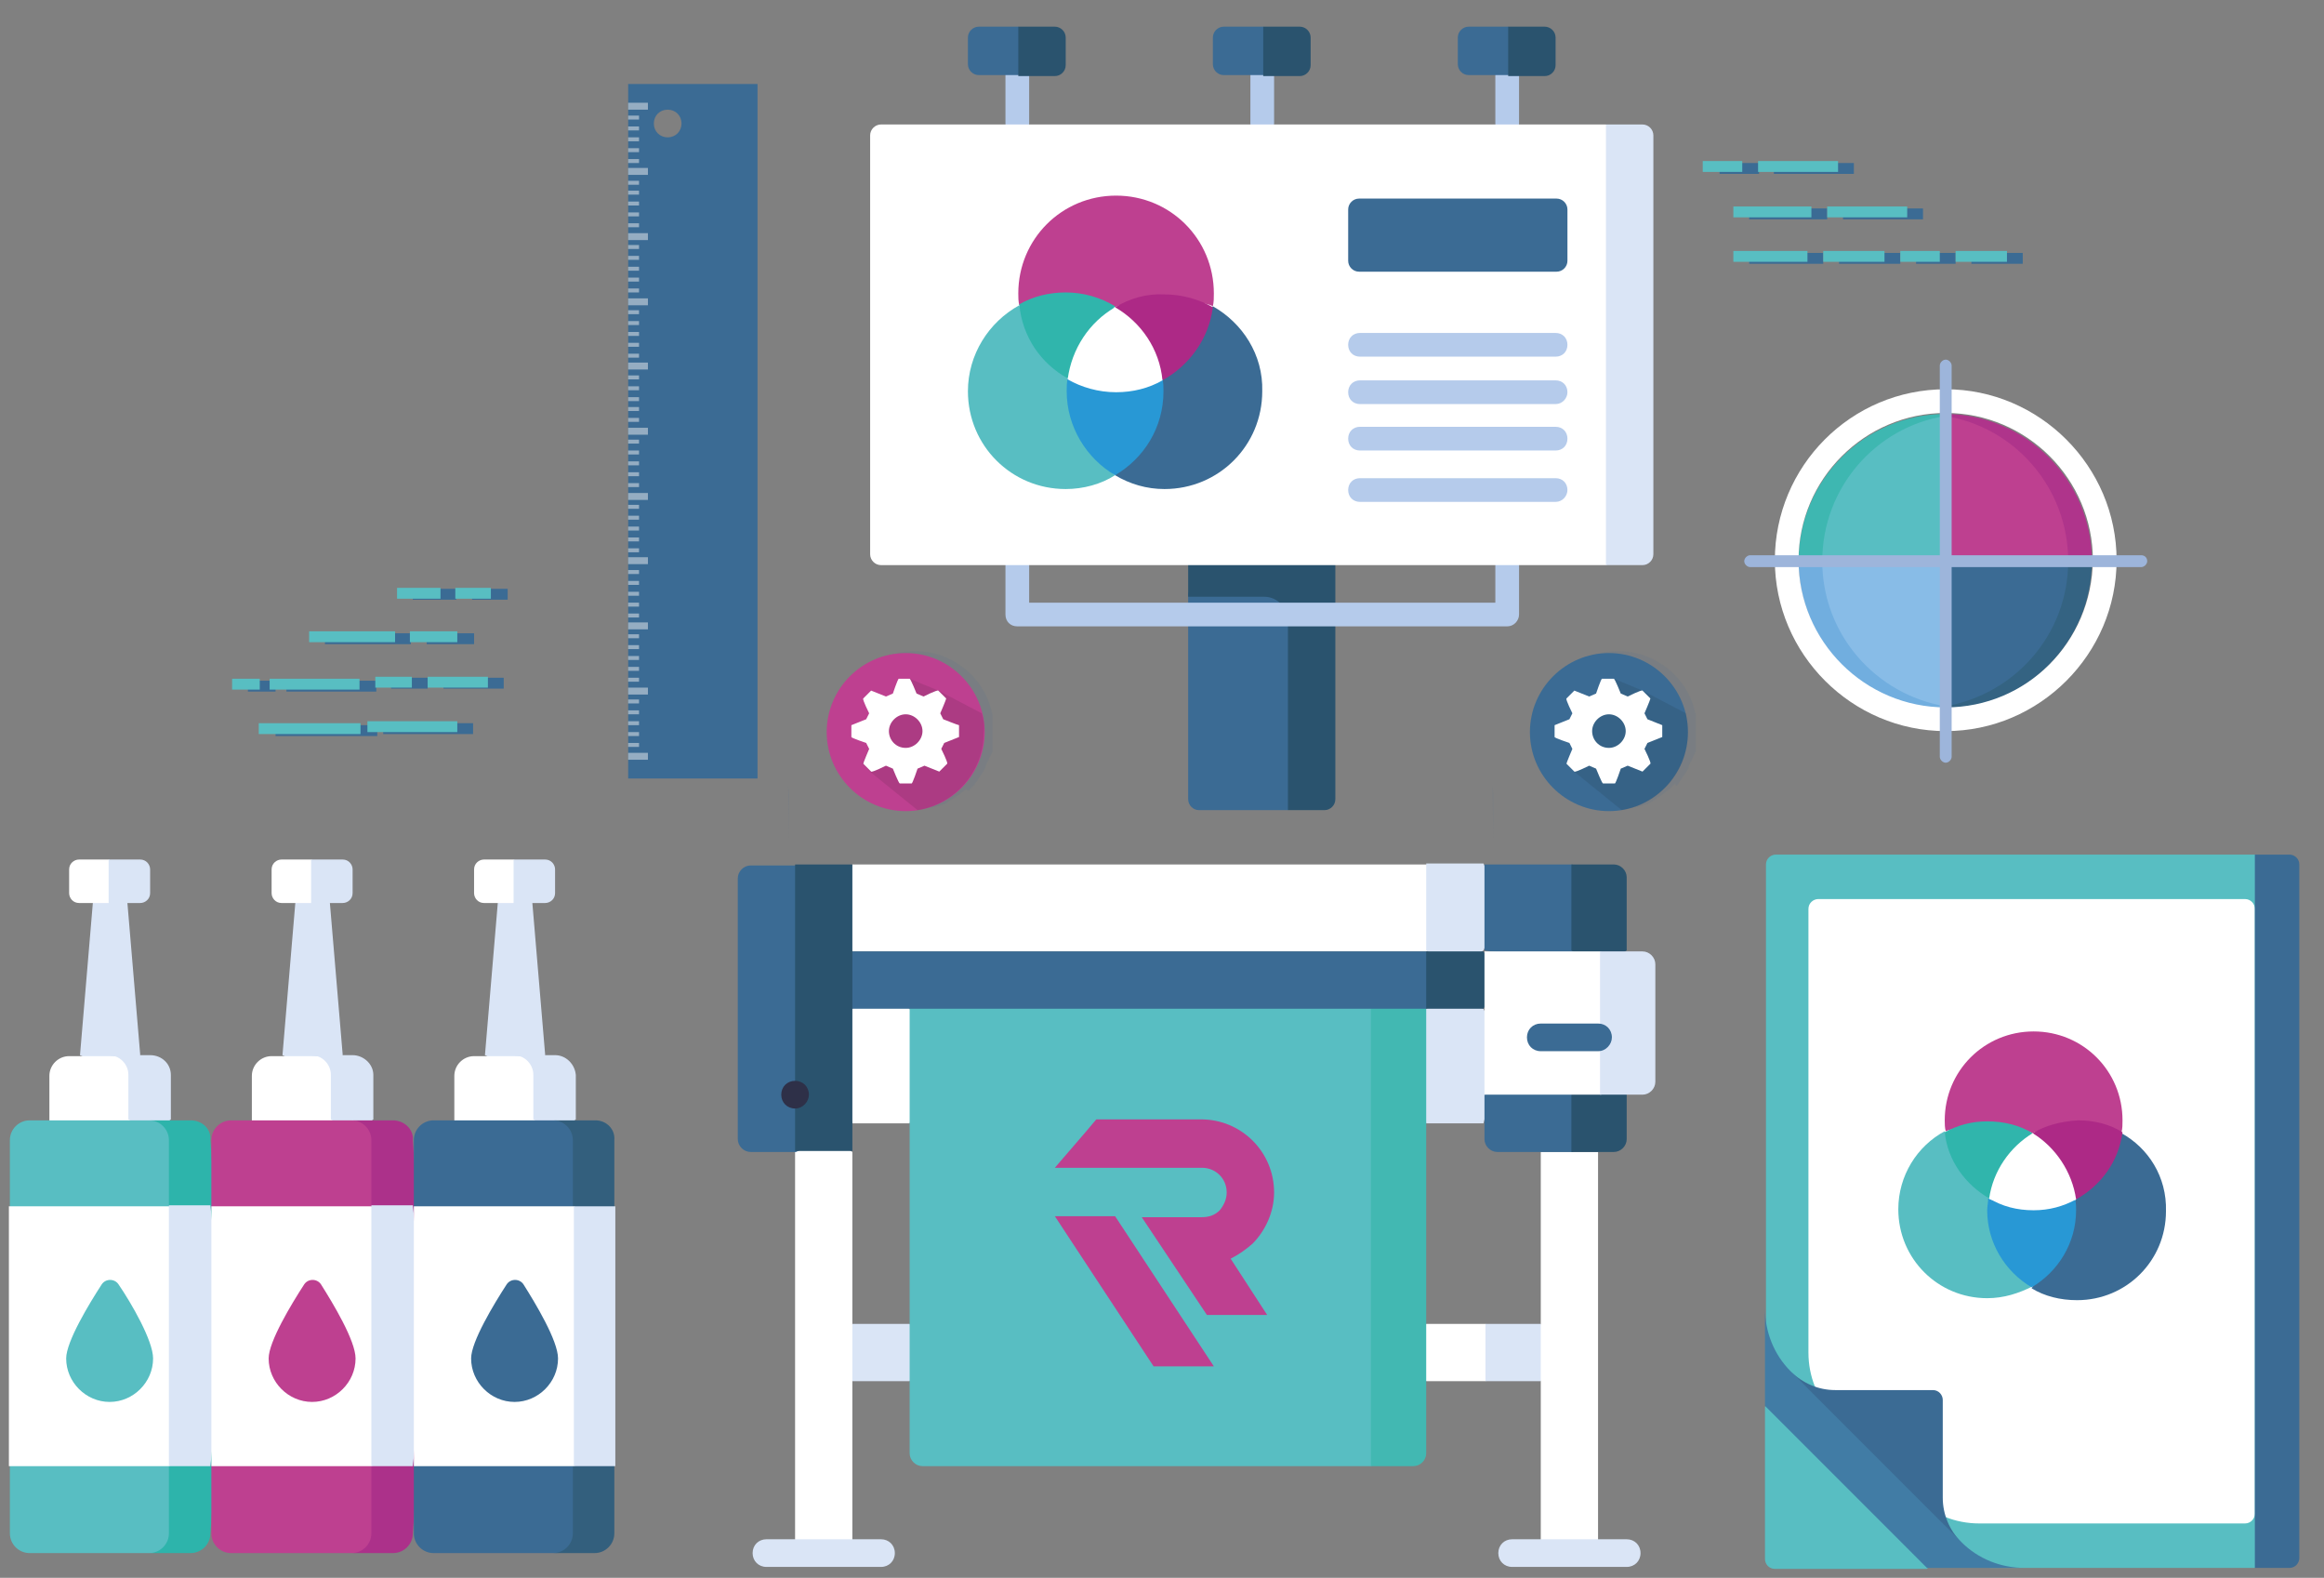 <?xml version="1.0" encoding="utf-8"?>
<!-- Generator: Adobe Illustrator 27.4.0, SVG Export Plug-In . SVG Version: 6.00 Build 0)  -->
<svg version="1.1" xmlns="http://www.w3.org/2000/svg" xmlns:xlink="http://www.w3.org/1999/xlink" x="0px" y="0px"
	 viewBox="0 0 235.3 159.7" style="enable-background:new 0 0 235.3 159.7;" xml:space="preserve">
<rect x="0" y="0" width="235.3" height="159.7" fill="#808080" stroke="none"/>
<style type="text/css">
	.st0{fill:#FFFFFF;}
	.st1{fill:#DAE5F6;}
	.st2{fill:#58BEC2;}
	.st3{fill:#42B8B2;}
	.st4{fill:#3B6B94;}
	.st5{fill:#2A536E;}
	.st6{fill:#2E3048;}
	.st7{fill:#417CA5;}
	.st8{fill:#BE4090;}
	.st9{fill:#30B5AC;}
	.st10{fill:#AD2986;}
	.st11{fill:#2898D5;}
	.st12{fill:#2DB4AB;}
	.st13{fill:#AC318A;}
	.st14{fill:#335F7D;}
	.st15{fill:#B5CBEB;}
	.st16{fill:#88BCE7;}
	.st17{fill:#AF348B;}
	.st18{fill:#346382;}
	.st19{fill:#3EB7B1;}
	.st20{fill:#71AEDF;}
	.st21{fill:#9DB5DB;}
	.st22{opacity:0.1;}
	.st23{opacity:0.1;fill:#0B0D0D;}
	.st24{opacity:0.5;}
	.st25{fill:#F0EFEF;}
</style>
<g id="svg2">
</g>
<g id="Ebene_1">
	<g>
		<path class="st0" d="M154.1,137.9l-3.7,1.9h-6l-1.9-2.9l1.9-2.9h6l3.7,1.9V137.9z M154.1,137.9"/>
		<path class="st1" d="M150.4,134v5.8h5.6l1.9-2.9L156,134H150.4z M150.4,134"/>
		<path class="st1" d="M92.1,139.8h-5.8l-1.9-2.9l1.9-2.9h5.8l1.9,2.9L92.1,139.8z M92.1,139.8"/>
		<path class="st0" d="M92.1,102.1l-2.9-1.9l-2.9,1.9l-1.9,4.9l1.9,6.7h5.8l1.9-6.7L92.1,102.1z M92.1,102.1"/>
		<path class="st1" d="M150.2,102.1l-2.9-1.9l-2.9,1.9l-1.9,4.3l1.9,7.3h5.8l1.9-7.3L150.2,102.1z M150.2,102.1"/>
		<path class="st0" d="M86.3,116.6l-2.9-1.9l-2.9,1.9v40.7h5.8V116.6z M86.3,116.6"/>
		<rect x="156" y="116.6" class="st0" width="5.8" height="40.7"/>
		<path class="st2" d="M142.5,146.5l-3.7,1.9H93.4c-0.7,0-1.3-0.6-1.3-1.3v-46.9h50.4V146.5z M142.5,146.5"/>
		<path class="st3" d="M138.8,102.1v46.3h4.3c0.7,0,1.3-0.6,1.3-1.3v-45l-2.8-1.9L138.8,102.1z M138.8,102.1"/>
		<path class="st0" d="M148.3,94.4l-3.9,1.9H86.3l-1.9-4.4l1.9-4.4h58.1l3.9,1.9V94.4z M148.3,94.4"/>
		<path class="st1" d="M144.4,87.5v8.7l2.9,1.9l2.9-1.9l1.9-4.4l-1.9-4.4H144.4z M144.4,87.5"/>
		<path class="st4" d="M162.9,98.1l-12.6-1.9v-8.7h8.9l3.7,1.9V98.1z M162.9,98.1"/>
		<path class="st5" d="M159.1,87.5v8.7l2.9,1.9l2.7-1.9v-7.4c0-0.7-0.6-1.3-1.3-1.3H159.1z M159.1,87.5"/>
		<path class="st4" d="M162.9,114.7l-3.7,1.9h-7.6c-0.7,0-1.3-0.6-1.3-1.3v-4.5l12.6-1.9V114.7z M162.9,114.7"/>
		<path class="st5" d="M159.1,110.8v5.8h4.3c0.7,0,1.3-0.6,1.3-1.3v-4.5l-2.7-1.9L159.1,110.8z M159.1,110.8"/>
		<path class="st4" d="M148.3,100.2l-3.9,1.9H86.3l-1.9-2.9l1.9-2.9h58.1l3.9,1.9V100.2z M148.3,100.2"/>
		<path class="st5" d="M144.4,96.3v5.8h5.8l1.9-2.9l-1.9-2.9H144.4z M144.4,96.3"/>
		<path class="st1" d="M89.2,158.6H77.6c-0.8,0-1.4-0.6-1.4-1.4c0-0.8,0.6-1.4,1.4-1.4h11.6c0.8,0,1.4,0.6,1.4,1.4
			C90.6,158,90,158.6,89.2,158.6L89.2,158.6z M89.2,158.6"/>
		<path class="st1" d="M164.7,158.6h-11.6c-0.8,0-1.4-0.6-1.4-1.4c0-0.8,0.6-1.4,1.4-1.4h11.6c0.8,0,1.4,0.6,1.4,1.4
			C166.1,158,165.5,158.6,164.7,158.6L164.7,158.6z M164.7,158.6"/>
		<path class="st0" d="M165.8,108.9l-3.7,1.9h-11.8V96.3H162l3.7,1.9V108.9z M165.8,108.9"/>
		<path class="st1" d="M162,96.3v14.5h4.3c0.7,0,1.3-0.6,1.3-1.3V97.6c0-0.7-0.6-1.3-1.3-1.3H162z M162,96.3"/>
		<path class="st4" d="M161.8,106.4H156c-0.8,0-1.4-0.6-1.4-1.4c0-0.8,0.6-1.4,1.4-1.4h5.8c0.8,0,1.4,0.6,1.4,1.4
			C163.2,105.7,162.6,106.4,161.8,106.4L161.8,106.4z M161.8,106.4"/>
		<path class="st4" d="M84.5,114.7l-3.9,1.9H76c-0.7,0-1.3-0.6-1.3-1.3V88.9c0-0.7,0.6-1.3,1.3-1.3h4.5l3.9,1.9V114.7z M84.5,114.7"
			/>
		<rect x="80.5" y="87.5" class="st5" width="5.8" height="29"/>
		<path class="st6" d="M80.5,112.2c-0.8,0-1.4-0.6-1.4-1.4c0-0.8,0.6-1.4,1.4-1.4c0.8,0,1.4,0.6,1.4,1.4
			C81.9,111.5,81.3,112.2,80.5,112.2L80.5,112.2z M80.5,112.2"/>
	</g>
	<g>
		<path class="st2" d="M231.4,157.2l-3.1,1.5H205l-3.5,0l-5-1.4l-1.4,1.5h-15.4c-0.6,0-1-0.5-1-1v-15.4l1.5-2.3l-1.4-5l0-2.6V87.5
			c0-0.6,0.5-1,1-1h48.7l3.1,1.5V157.2z M231.4,157.2"/>
		<path class="st0" d="M227.3,154.2h-26.9c-2.4,0-4.7-0.9-6.4-2.6l-8.3-8.3c-1.7-1.7-2.6-4-2.6-6.4V92c0-0.6,0.5-1,1-1h43.2
			c0.6,0,1,0.5,1,1v61.2C228.3,153.7,227.9,154.2,227.3,154.2L227.3,154.2z M227.3,154.2"/>
		<path class="st7" d="M195.1,158.7h9.9c-2.4,0-4.7-0.9-6.4-2.6l-8.5-8.9l-8.8-8.4c-1.7-1.7-2.6-4-2.6-6.4v9.9L195.1,158.7z
			 M195.1,158.7"/>
		<path class="st4" d="M181.3,138.8c1.2,1.2,2.8,1.9,4.5,1.9h9.9c0.6,0,1,0.5,1,1v9.9c0,1.7,0.7,3.3,1.8,4.4l0,0L181.3,138.8z
			 M181.3,138.8"/>
		<path class="st4" d="M228.3,86.4v72.3h3.5c0.6,0,1-0.5,1-1V87.5c0-0.6-0.5-1-1-1H228.3z M228.3,86.4"/>
		<path class="st8" d="M205.8,114.7c1.3-0.8,7.7-0.8,9-0.1c0.1-0.4,0.1-0.8,0.1-1.2c0-5-4-9-9-9c-5,0-9,4-9,9c0,0.4,0,0.7,0.1,1.1
			C198.2,113.9,204.4,113.9,205.8,114.7L205.8,114.7z M205.8,114.7"/>
		<path class="st2" d="M201.4,121.3c-1.8-1.9-3.7-3.9-4.5-6.8c-2.8,1.5-4.7,4.5-4.7,7.9c0,5,4,9,9,9c1.7,0,3.2-0.5,4.6-1.2
			C203.3,128.1,202.2,124,201.4,121.3L201.4,121.3z M201.4,121.3"/>
		<path class="st9" d="M201.4,121.3c1.3-2.4,2.9-4.9,4.4-6.6c-1.3-0.8-2.9-1.2-4.6-1.2c-1.6,0-3,0.4-4.3,1.1
			C197.2,117.5,199,119.9,201.4,121.3L201.4,121.3z M201.4,121.3"/>
		<path class="st4" d="M214.8,114.7c-1.5,2.2-3.2,4.7-4.7,6.8c-1.1,2.8-2.5,6-4.4,8.9c1.3,0.8,2.9,1.2,4.6,1.2c5,0,9-4,9-9
			C219.4,119.1,217.5,116.2,214.8,114.7L214.8,114.7z M214.8,114.7"/>
		<path class="st10" d="M205.8,114.7c1.4,1.6,2.9,4.1,4.4,6.7c2.5-1.4,4.3-3.8,4.7-6.8c-1.3-0.8-2.8-1.2-4.5-1.2
			C208.7,113.5,207.1,113.9,205.8,114.7L205.8,114.7z M205.8,114.7"/>
		<path class="st11" d="M210.2,122.5c0-0.4,0-0.7-0.1-1.1c-1.3,0.7-7.4,0.7-8.8-0.1c0,0.4-0.1,0.8-0.1,1.2c0,3.3,1.8,6.2,4.5,7.8
			C208.4,128.7,210.2,125.8,210.2,122.5L210.2,122.5z M210.2,122.5"/>
		<path class="st0" d="M205.8,114.7c-2.3,1.4-4,3.8-4.4,6.6c1.3,0.8,2.8,1.2,4.5,1.2c1.6,0,3-0.4,4.3-1.1
			C209.8,118.6,208.1,116.1,205.8,114.7L205.8,114.7z M205.8,114.7"/>
	</g>
	<g>
		<path class="st1" d="M14.2,106.8l-3.2,1.4l-2.9-1.4l1.3-15.4L11,90l1.9,1.4L14.2,106.8z M14.2,106.8"/>
		<path class="st0" d="M15.9,114.8H5v-5.9c0-1.1,0.9-2,2-2h4l2.8,0.1c1.1,0,2,0.8,2,1.9L15.9,114.8L15.9,114.8z M15.9,114.8"/>
		<path class="st1" d="M15.2,106.8H11c1.1,0,2,0.9,2,2v4.5l2.5,1.4l1.8-1.4v-4.5C17.3,107.7,16.4,106.8,15.2,106.8L15.2,106.8z
			 M15.2,106.8"/>
		<path class="st0" d="M13.8,88.4L11,87H8c-0.5,0-1,0.4-1,1v2.4c0,0.5,0.4,1,1,1h3l2.8-1.4V88.4z M13.8,88.4"/>
		<path class="st1" d="M11,87v4.4h3.2c0.5,0,1-0.4,1-1V88c0-0.5-0.4-1-1-1H11z M11,87"/>
		<path class="st2" d="M17.9,157.1l-2.8,0.1H3c-1.1,0-2-0.9-2-2v-6.7l1.4-13.2l-1.4-13.2v-6.7c0-1.1,0.9-2,2-2h12.1l2.8,0.1
			c1.1,0,2,0.8,2,1.9v39.8C20,156.3,19.1,157.1,17.9,157.1L17.9,157.1z M17.9,157.1"/>
		<path class="st12" d="M19.3,113.4h-4.2c1.1,0,2,0.9,2,2v39.8c0,1.1-0.9,2-2,2h4.2c1.1,0,2-0.9,2-2l1.4-19.5l-1.4-20.3
			C21.4,114.3,20.5,113.4,19.3,113.4L19.3,113.4z M19.3,113.4"/>
		<path class="st0" d="M0.9,122.1h16.2l2.8,1.4V147l-2.8,1.4H0.9V122.1z M0.9,122.1"/>
		<path class="st1" d="M17.1,122.1v26.3h4.2l1.4-13.2l-1.4-13.2H17.1z M17.1,122.1"/>
		<path class="st2" d="M15.5,137.5c0,2.4-2,4.4-4.4,4.4c-2.4,0-4.4-2-4.4-4.4c0-1.7,2.3-5.5,3.6-7.5c0.4-0.6,1.3-0.6,1.7,0
			C13.3,131.9,15.5,135.7,15.5,137.5L15.5,137.5z M15.5,137.5"/>
		<path class="st1" d="M34.7,106.8l-3.2,1.4l-2.9-1.4l1.3-15.4l1.6-1.4l1.9,1.4L34.7,106.8z M34.7,106.8"/>
		<path class="st0" d="M36.4,114.8H25.5v-5.9c0-1.1,0.9-2,2-2h4l2.8,0.1c1.1,0,2,0.8,2,1.9V114.8z M36.4,114.8"/>
		<path class="st1" d="M35.7,106.8h-4.2c1.1,0,2,0.9,2,2v4.5l2.5,1.4l1.8-1.4v-4.5C37.8,107.7,36.8,106.8,35.7,106.8L35.7,106.8z
			 M35.7,106.8"/>
		<path class="st0" d="M34.3,88.4L31.5,87h-3c-0.5,0-1,0.4-1,1v2.4c0,0.5,0.4,1,1,1h3l2.8-1.4V88.4z M34.3,88.4"/>
		<path class="st1" d="M31.5,87v4.4h3.2c0.5,0,1-0.4,1-1V88c0-0.5-0.4-1-1-1H31.5z M31.5,87"/>
		<path class="st8" d="M38.4,157.1l-2.8,0.1H23.4c-1.1,0-2-0.9-2-2v-6.7l1.4-13.2l-1.4-13.2v-6.7c0-1.1,0.9-2,2-2h12.1l2.8,0.1
			c1.1,0,2,0.8,2,1.9v39.8C40.4,156.3,39.5,157.1,38.4,157.1L38.4,157.1z M38.4,157.1"/>
		<path class="st13" d="M39.8,113.4h-4.2c1.1,0,2,0.9,2,2v39.8c0,1.1-0.9,2-2,2h4.2c1.1,0,2-0.9,2-2l1.4-19.5l-1.4-20.3
			C41.9,114.3,40.9,113.4,39.8,113.4L39.8,113.4z M39.8,113.4"/>
		<path class="st0" d="M21.4,122.1h16.2l2.8,1.4V147l-2.8,1.4H21.4V122.1z M21.4,122.1"/>
		<path class="st1" d="M37.6,122.1v26.3h4.2l1.4-13.2l-1.4-13.2H37.6z M37.6,122.1"/>
		<path class="st8" d="M36,137.5c0,2.4-2,4.4-4.4,4.4s-4.4-2-4.4-4.4c0-1.7,2.3-5.5,3.6-7.5c0.4-0.6,1.3-0.6,1.7,0
			C33.7,131.9,36,135.7,36,137.5L36,137.5z M36,137.5"/>
		<path class="st1" d="M55.2,106.8l-3.2,1.4l-2.9-1.4l1.3-15.4L52,90l1.9,1.4L55.2,106.8z M55.2,106.8"/>
		<path class="st0" d="M56.8,114.8H46v-5.9c0-1.1,0.9-2,2-2h4l2.8,0.1c1.1,0,2,0.8,2,1.9V114.8z M56.8,114.8"/>
		<path class="st1" d="M56.2,106.8H52c1.1,0,2,0.9,2,2v4.5l2.5,1.4l1.8-1.4v-4.5C58.2,107.7,57.3,106.8,56.2,106.8L56.2,106.8z
			 M56.2,106.8"/>
		<path class="st0" d="M54.8,88.4L52,87h-3c-0.5,0-1,0.4-1,1v2.4c0,0.5,0.4,1,1,1h3l2.8-1.4V88.4z M54.8,88.4"/>
		<path class="st1" d="M52,87v4.4h3.2c0.5,0,1-0.4,1-1V88c0-0.5-0.4-1-1-1H52z M52,87"/>
		<path class="st4" d="M58.9,157.1l-2.8,0.1H43.9c-1.1,0-2-0.9-2-2v-6.7l1.4-13.2l-1.4-13.2v-6.7c0-1.1,0.9-2,2-2H56l2.8,0.1
			c1.1,0,2,0.8,2,1.9v39.8C60.9,156.3,60,157.1,58.9,157.1L58.9,157.1z M58.9,157.1"/>
		<path class="st14" d="M60.3,113.4H56c1.1,0,2,0.9,2,2v39.8c0,1.1-0.9,2-2,2h4.2c1.1,0,2-0.9,2-2v-39.8
			C62.3,114.3,61.4,113.4,60.3,113.4L60.3,113.4z M60.3,113.4"/>
		<path class="st0" d="M41.9,122.1h16.2l2.8,1.4V147l-2.8,1.4H41.9V122.1z M41.9,122.1"/>
		<rect x="58.1" y="122.1" class="st1" width="4.2" height="26.3"/>
		<path class="st4" d="M56.5,137.5c0,2.4-2,4.4-4.4,4.4c-2.4,0-4.4-2-4.4-4.4c0-1.7,2.3-5.5,3.6-7.5c0.4-0.6,1.3-0.6,1.7,0
			C54.2,131.9,56.5,135.7,56.5,137.5L56.5,137.5z M56.5,137.5"/>
	</g>
	<g>
		<path class="st15" d="M127.8,13.7c-0.7,0-1.2-0.5-1.2-1.2V7.6c0-0.7,0.5-1.2,1.2-1.2c0.7,0,1.2,0.5,1.2,1.2v4.9
			C129,13.2,128.4,13.7,127.8,13.7L127.8,13.7z M127.8,13.7"/>
		<path class="st15" d="M152.6,13.7c-0.7,0-1.2-0.5-1.2-1.2V7.6c0-0.7,0.5-1.2,1.2-1.2s1.2,0.5,1.2,1.2v4.9
			C153.8,13.2,153.2,13.7,152.6,13.7L152.6,13.7z M152.6,13.7"/>
		<path class="st15" d="M103,13.7c-0.7,0-1.2-0.5-1.2-1.2V7.6c0-0.7,0.5-1.2,1.2-1.2s1.2,0.5,1.2,1.2v4.9
			C104.2,13.2,103.6,13.7,103,13.7L103,13.7z M103,13.7"/>
		<path class="st4" d="M133.6,80.4l-3.2,1.6h-9c-0.6,0-1.1-0.5-1.1-1.1V60.1l1.6-4.4h11.7V80.4z M133.6,80.4"/>
		<path class="st5" d="M120.3,55.6v4.8h7.7c1.3,0,2.4,1.1,2.4,2.4V82h3.7c0.6,0,1.1-0.5,1.1-1.1V55.6H120.3z M120.3,55.6"/>
		<path class="st15" d="M152.6,63.4H103c-0.7,0-1.2-0.5-1.2-1.2v-5c0-0.7,0.5-1.2,1.2-1.2s1.2,0.5,1.2,1.2V61h47.2v-3.8
			c0-0.7,0.5-1.2,1.2-1.2c0.7,0,1.2,0.5,1.2,1.2v5C153.8,62.8,153.3,63.4,152.6,63.4L152.6,63.4z M152.6,63.4"/>
		<path class="st4" d="M106.3,6l-3.2,1.6h-4c-0.6,0-1.1-0.5-1.1-1.1V3.8c0-0.6,0.5-1.1,1.1-1.1h4l3.2,1.6V6z M106.3,6"/>
		<path class="st5" d="M103.1,2.7v5h3.7c0.6,0,1.1-0.5,1.1-1.1V3.8c0-0.6-0.5-1.1-1.1-1.1H103.1z M103.1,2.7"/>
		<path class="st4" d="M131.1,6l-3.2,1.6h-4c-0.6,0-1.1-0.5-1.1-1.1V3.8c0-0.6,0.5-1.1,1.1-1.1h4l3.2,1.6V6z M131.1,6"/>
		<path class="st5" d="M127.9,2.7v5h3.7c0.6,0,1.1-0.5,1.1-1.1V3.8c0-0.6-0.5-1.1-1.1-1.1H127.9z M127.9,2.7"/>
		<path class="st4" d="M155.9,6l-3.2,1.6h-4c-0.6,0-1.1-0.5-1.1-1.1V3.8c0-0.6,0.5-1.1,1.1-1.1h4l3.2,1.6V6z M155.9,6"/>
		<path class="st5" d="M152.7,2.7v5h3.7c0.6,0,1.1-0.5,1.1-1.1V3.8c0-0.6-0.5-1.1-1.1-1.1H152.7z M152.7,2.7"/>
		<path class="st0" d="M165.8,55.6l-3.2,1.6H89.2c-0.6,0-1.1-0.5-1.1-1.1V13.7c0-0.6,0.5-1.1,1.1-1.1h73.4l3.2,1.6V55.6z
			 M165.8,55.6"/>
		<path class="st1" d="M162.6,12.6v44.6h3.7c0.6,0,1.1-0.5,1.1-1.1V13.7c0-0.6-0.5-1.1-1.1-1.1H162.6z M162.6,12.6"/>
		<path class="st4" d="M137.6,27.5h20c0.6,0,1.1-0.5,1.1-1.1v-5.2c0-0.6-0.5-1.1-1.1-1.1h-20c-0.6,0-1.1,0.5-1.1,1.1v5.2
			C136.5,27,137,27.5,137.6,27.5L137.6,27.5z M137.6,27.5"/>
		<path class="st15" d="M157.5,36.1h-19.8c-0.7,0-1.2-0.5-1.2-1.2c0-0.7,0.5-1.2,1.2-1.2h19.8c0.7,0,1.2,0.5,1.2,1.2
			C158.7,35.6,158.2,36.1,157.5,36.1L157.5,36.1z M157.5,36.1"/>
		<path class="st15" d="M157.5,40.9h-19.8c-0.7,0-1.2-0.5-1.2-1.2c0-0.7,0.5-1.2,1.2-1.2h19.8c0.7,0,1.2,0.5,1.2,1.2
			C158.7,40.3,158.2,40.9,157.5,40.9L157.5,40.9z M157.5,40.9"/>
		<path class="st15" d="M157.5,45.6h-19.8c-0.7,0-1.2-0.5-1.2-1.2c0-0.7,0.5-1.2,1.2-1.2h19.8c0.7,0,1.2,0.5,1.2,1.2
			C158.7,45.1,158.2,45.6,157.5,45.6L157.5,45.6z M157.5,45.6"/>
		<path class="st15" d="M157.5,50.8h-19.8c-0.7,0-1.2-0.5-1.2-1.2c0-0.7,0.5-1.2,1.2-1.2h19.8c0.7,0,1.2,0.5,1.2,1.2
			C158.7,50.2,158.2,50.8,157.5,50.8L157.5,50.8z M157.5,50.8"/>
		<path class="st8" d="M112.9,31.1c1.5-0.9,8.5-0.9,9.9-0.1c0.1-0.4,0.1-0.9,0.1-1.3c0-5.5-4.4-9.9-9.9-9.9c-5.5,0-9.9,4.4-9.9,9.9
			c0,0.4,0,0.8,0.1,1.2C104.6,30.1,111.4,30.2,112.9,31.1L112.9,31.1z M112.9,31.1"/>
		<path class="st2" d="M108.1,38.3c-2-2.1-4-4.3-4.9-7.4c-3.1,1.7-5.2,5-5.2,8.7c0,5.5,4.4,9.9,9.9,9.9c1.8,0,3.6-0.5,5-1.4
			C110.2,45.8,109,41.2,108.1,38.3L108.1,38.3z M108.1,38.3"/>
		<path class="st9" d="M108.1,38.3c1.5-2.6,3.2-5.3,4.8-7.3c-1.5-0.9-3.2-1.4-5-1.4c-1.7,0-3.3,0.4-4.7,1.2
			C103.5,34.1,105.4,36.8,108.1,38.3L108.1,38.3z M108.1,38.3"/>
		<path class="st4" d="M122.8,31c-1.6,2.4-3.5,5.2-5.1,7.4c-1.2,3.1-2.7,6.6-4.8,9.7c1.5,0.9,3.2,1.4,5,1.4c5.5,0,9.9-4.4,9.9-9.9
			C127.9,35.9,125.8,32.7,122.8,31L122.8,31z M122.8,31"/>
		<path class="st10" d="M112.9,31.1c1.6,1.7,3.2,4.4,4.8,7.4c2.7-1.5,4.7-4.2,5.1-7.4c-1.4-0.8-3.1-1.3-4.9-1.3
			C116.1,29.7,114.4,30.2,112.9,31.1L112.9,31.1z M112.9,31.1"/>
		<path class="st11" d="M117.8,39.6c0-0.4,0-0.8-0.1-1.2c-1.4,0.8-8.2,0.7-9.6-0.1c-0.1,0.4-0.1,0.9-0.1,1.3c0,3.6,2,6.8,4.9,8.5
			C115.8,46.4,117.8,43.3,117.8,39.6L117.8,39.6z M117.8,39.6"/>
		<path class="st0" d="M112.9,31.1c-2.6,1.5-4.4,4.2-4.8,7.3c1.4,0.8,3.1,1.3,4.9,1.3c1.7,0,3.3-0.4,4.7-1.2
			C117.4,35.3,115.5,32.6,112.9,31.1L112.9,31.1z M112.9,31.1"/>
	</g>
	<g>
		<path class="st16" d="M182.9,56.8c0,8.2,5.9,14.8,14.1,14.8V56.8H182.9z M182.9,56.8"/>
		<path class="st2" d="M182.9,56.8c0,0,14.1,0,14.1,0V42.1C188.8,42.1,182.9,48.6,182.9,56.8L182.9,56.8z M182.9,56.8"/>
		<path class="st4" d="M211,56.7H197v14.7v0c0,0,0,0.2,0,0.2C205.2,71.6,211,64.9,211,56.7L211,56.7z M211,56.7"/>
		<path class="st8" d="M211,56.8c0-8.2-5.9-14.8-14.1-14.8c0,0,0,14.8,0,14.8S211,56.8,211,56.8L211,56.8z M211,56.8"/>
		<path class="st17" d="M211.8,56.8c0-8.2-6.7-14.9-14.9-14.9c0,0,0,0,0,0v0.2c7.1,1.1,12.5,7.3,12.5,14.7v0L211.8,56.8
			C211.8,56.8,211.8,56.8,211.8,56.8L211.8,56.8z M211.8,56.8"/>
		<path class="st18" d="M209.4,56.8c0,7.4-5.4,13.5-12.5,14.7v0.2h0c8.2,0,14.9-6.7,14.9-14.9H209.4z M209.4,56.8"/>
		<path class="st19" d="M182.1,56.8c0-8.2,6.7-14.9,14.9-14.9h0v0.2c-7.1,1.1-12.5,7.3-12.5,14.7v0L182.1,56.8
			C182.1,56.8,182.1,56.8,182.1,56.8L182.1,56.8z M182.1,56.8"/>
		<path class="st20" d="M184.5,56.8c0,7.4,5.4,13.5,12.5,14.7v0.2c0,0,0,0,0,0c-8.2,0-14.9-6.7-14.9-14.9H184.5z M184.5,56.8"/>
		<path class="st0" d="M197,39.4c-9.6,0-17.3,7.8-17.3,17.3s7.8,17.3,17.3,17.3s17.3-7.8,17.3-17.3S206.5,39.4,197,39.4L197,39.4z
			 M197,71.6c-8.2,0-14.9-6.7-14.9-14.9c0-8.2,6.7-14.9,14.9-14.9c8.2,0,14.9,6.7,14.9,14.9C211.8,65,205.2,71.6,197,71.6L197,71.6z
			 M197,71.6"/>
		<path class="st21" d="M216.8,56.2h-19.2V37c0-0.3-0.3-0.6-0.6-0.6c-0.3,0-0.6,0.3-0.6,0.6v19.2h-19.2c-0.3,0-0.6,0.3-0.6,0.6
			c0,0.3,0.3,0.6,0.6,0.6h19.2v19.2c0,0.3,0.3,0.6,0.6,0.6c0.3,0,0.6-0.3,0.6-0.6V57.4h19.2c0.3,0,0.6-0.3,0.6-0.6
			C217.4,56.4,217.1,56.2,216.8,56.2L216.8,56.2z M216.8,56.2"/>
		<path class="st8" d="M206.4,52.9"/>
		<path class="st6" d="M205.2,65"/>
		<path class="st4" d="M193.2,51.9"/>
	</g>
</g>
<g id="Illustrator">
	<g>
		<g class="st22">
			<path class="st4" d="M79.9,80.4L79.9,80.4C79.9,80.4,79.9,80.4,79.9,80.4l0,1l0,0c0,0.7,0,1.8,0,3.5l-0.1-5.4L79.9,80.4z"/>
			<path class="st4" d="M98.6,79.5c0,0,0.1-0.1,0.1-0.1c0-0.1,0.1-0.1,0.1-0.2c0,0,0.1-0.1,0.1-0.1C99,79,99,79,99,78.9
				c0,0,0.1-0.1,0.1-0.1c0-0.1,0.1-0.1,0.1-0.2c0,0,0.1-0.1,0.1-0.1c0-0.1,0.1-0.1,0.1-0.2c0,0,0.1-0.1,0.1-0.1
				c0-0.1,0.1-0.1,0.1-0.2c0-0.1,0.1-0.1,0.1-0.2c0.1-0.1,0.1-0.2,0.1-0.3c0-0.1,0.1-0.1,0.1-0.2c0-0.1,0-0.1,0.1-0.2
				c0-0.1,0.1-0.1,0.1-0.2c0-0.1,0-0.1,0.1-0.2c0-0.1,0-0.1,0.1-0.2c0-0.1,0-0.1,0.1-0.2c0-0.1,0-0.1,0.1-0.2c0-0.1,0-0.1,0-0.2
				c0-0.1,0-0.1,0-0.2c0-0.1,0-0.1,0-0.2c0-0.1,0-0.1,0-0.2c0-0.1,0-0.1,0-0.2c0-0.1,0-0.2,0-0.2c0-0.1,0-0.1,0-0.2
				c0-0.1,0-0.2,0-0.3c0,0,0-0.1,0-0.1c0-0.1,0-0.3,0-0.4c0-0.2,0-0.3,0-0.4c0,0,0-0.1,0-0.1c0-0.1,0-0.2,0-0.3c0-0.1,0-0.1,0-0.2
				c0-0.1,0-0.2,0-0.3c0-0.1,0-0.1,0-0.2c0-0.1,0-0.2-0.1-0.3c0,0,0-0.1,0-0.1l0,0c-0.8-3.5-4-6.1-7.8-6.1c-4.4,0-8,3.6-8,8
				c0,4.4,3.6,8,8,8c0.4,0,0.9,0,1.3-0.1l0,0c0,0,0.1,0,0.1,0c0.3-0.1,0.6-0.1,0.9-0.2c0,0,0.1,0,0.1,0c0.1,0,0.2-0.1,0.2-0.1
				c0,0,0.1,0,0.1,0c0.1,0,0.2-0.1,0.2-0.1c0,0,0.1,0,0.1,0c0.1,0,0.2-0.1,0.2-0.1c0,0,0.1,0,0.1-0.1c0.1,0,0.1-0.1,0.2-0.1
				c0,0,0.1,0,0.1-0.1c0.1,0,0.1-0.1,0.2-0.1c0,0,0.1,0,0.1-0.1c0.1,0,0.1-0.1,0.2-0.1c0,0,0.1,0,0.1-0.1c0.1,0,0.2-0.1,0.2-0.1
				c0,0,0,0,0,0c0.3-0.2,0.5-0.4,0.8-0.6c0,0,0,0,0,0C98,80.1,98,80,98.1,80c0,0,0.1,0,0.1-0.1c0.1-0.1,0.1-0.1,0.2-0.2
				c0,0,0.1-0.1,0.1-0.1C98.5,79.6,98.5,79.5,98.6,79.5z"/>
		</g>
		<g>
			<g>
				<g>
					<path class="st8" d="M99.7,74.1c0,4.4-3.6,8-8,8c-4.4,0-8-3.6-8-8c0-4.4,3.6-8,8-8C96.1,66.1,99.7,69.7,99.7,74.1z"/>
					<path class="st23" d="M99.4,72.2L95,69.9l-2.9-1.2l-1.4,1.8l-2.6,0.5l0.8,2.7l-1.6,3.6l0.9,0.9l4.7,3.8
						c3.8-0.6,6.7-3.9,6.7-7.9C99.7,73.4,99.6,72.8,99.4,72.2z"/>
					<path class="st0" d="M95.5,72.8l-0.3-0.6c0,0,0.6-1.4,0.6-1.5L95,69.9c-0.1-0.1-1.5,0.6-1.5,0.6l-0.7-0.3c0,0-0.6-1.5-0.7-1.5
						H91c-0.1,0-0.6,1.5-0.6,1.5l-0.7,0.3c0,0-1.5-0.6-1.5-0.6l-0.8,0.8c-0.1,0.1,0.6,1.5,0.6,1.5l-0.3,0.6c0,0-1.5,0.6-1.5,0.6v1.2
						c0,0.1,1.5,0.6,1.5,0.6l0.3,0.6c0,0-0.6,1.4-0.6,1.5l0.8,0.8c0.1,0.1,1.5-0.6,1.5-0.6l0.7,0.3c0,0,0.6,1.5,0.7,1.5h1.2
						c0.1,0,0.6-1.5,0.6-1.5l0.7-0.3c0,0,1.5,0.6,1.5,0.6l0.8-0.8c0.1-0.1-0.6-1.5-0.6-1.5l0.3-0.6c0,0,1.5-0.6,1.5-0.6v-1.2
						C97,73.4,95.5,72.8,95.5,72.8z M93.4,74c0,0.9-0.8,1.7-1.7,1.7c-1,0-1.7-0.8-1.7-1.7c0-0.9,0.8-1.7,1.7-1.7
						C92.6,72.3,93.4,73.1,93.4,74z"/>
				</g>
			</g>
		</g>
	</g>
	<g>
		<g class="st22">
			<path class="st4" d="M151.2,80.4L151.2,80.4C151.2,80.4,151.2,80.4,151.2,80.4l0,1l0,0c0,0.7,0,1.8,0,3.5l-0.1-5.4L151.2,80.4z"
				/>
			<path class="st4" d="M169.8,79.5c0,0,0.1-0.1,0.1-0.1c0-0.1,0.1-0.1,0.1-0.2c0,0,0.1-0.1,0.1-0.1c0-0.1,0.1-0.1,0.1-0.2
				c0,0,0.1-0.1,0.1-0.1c0-0.1,0.1-0.1,0.1-0.2c0,0,0.1-0.1,0.1-0.1c0-0.1,0.1-0.1,0.1-0.2c0,0,0.1-0.1,0.1-0.1
				c0-0.1,0.1-0.1,0.1-0.2c0-0.1,0.1-0.1,0.1-0.2c0.1-0.1,0.1-0.2,0.1-0.3c0-0.1,0.1-0.1,0.1-0.2c0-0.1,0-0.1,0.1-0.2
				c0-0.1,0.1-0.1,0.1-0.2c0-0.1,0-0.1,0.1-0.2c0-0.1,0-0.1,0.1-0.2c0-0.1,0-0.1,0.1-0.2c0-0.1,0-0.1,0.1-0.2c0-0.1,0-0.1,0-0.2
				c0-0.1,0-0.1,0-0.2c0-0.1,0-0.1,0-0.2c0-0.1,0-0.1,0-0.2c0-0.1,0-0.1,0-0.2c0-0.1,0-0.2,0-0.2c0-0.1,0-0.1,0-0.2
				c0-0.1,0-0.2,0-0.3c0,0,0-0.1,0-0.1c0-0.1,0-0.3,0-0.4c0-0.2,0-0.3,0-0.4c0,0,0-0.1,0-0.1c0-0.1,0-0.2,0-0.3c0-0.1,0-0.1,0-0.2
				c0-0.1,0-0.2,0-0.3c0-0.1,0-0.1,0-0.2c0-0.1,0-0.2-0.1-0.3c0,0,0-0.1,0-0.1l0,0c-0.8-3.5-4-6.1-7.8-6.1c-4.4,0-8,3.6-8,8
				c0,4.4,3.6,8,8,8c0.4,0,0.9,0,1.3-0.1l0,0c0,0,0.1,0,0.1,0c0.3-0.1,0.6-0.1,0.9-0.2c0,0,0.1,0,0.1,0c0.1,0,0.2-0.1,0.2-0.1
				c0,0,0.1,0,0.1,0c0.1,0,0.2-0.1,0.2-0.1c0,0,0.1,0,0.1,0c0.1,0,0.1-0.1,0.2-0.1c0,0,0.1,0,0.1-0.1c0.1,0,0.1-0.1,0.2-0.1
				c0,0,0.1,0,0.1-0.1c0.1,0,0.1-0.1,0.2-0.1c0,0,0.1,0,0.1-0.1c0.1,0,0.1-0.1,0.2-0.1c0,0,0.1,0,0.1-0.1c0.1,0,0.2-0.1,0.2-0.1
				c0,0,0,0,0,0c0.3-0.2,0.5-0.4,0.8-0.6c0,0,0,0,0,0c0.1-0.1,0.1-0.1,0.2-0.2c0,0,0.1,0,0.1-0.1c0.1-0.1,0.1-0.1,0.2-0.2
				c0,0,0.1-0.1,0.1-0.1C169.7,79.6,169.8,79.5,169.8,79.5z"/>
		</g>
		<g>
			<g>
				<g>
					<path class="st4" d="M170.9,74.1c0,4.4-3.6,8-8,8c-4.4,0-8-3.6-8-8c0-4.4,3.6-8,8-8C167.3,66.1,170.9,69.7,170.9,74.1z"/>
					<path class="st23" d="M170.7,72.2l-4.4-2.3l-2.9-1.2l-1.4,1.8l-2.6,0.5l0.8,2.7l-1.6,3.6l0.9,0.9l4.7,3.8
						c3.8-0.6,6.7-3.9,6.7-7.9C170.9,73.4,170.8,72.8,170.7,72.2z"/>
					<path class="st0" d="M166.8,72.8l-0.3-0.6c0,0,0.6-1.4,0.6-1.5l-0.8-0.8c-0.1-0.1-1.5,0.6-1.5,0.6l-0.7-0.3
						c0,0-0.6-1.5-0.7-1.5h-1.2c-0.1,0-0.6,1.5-0.6,1.5l-0.7,0.3c0,0-1.5-0.6-1.5-0.6l-0.8,0.8c-0.1,0.1,0.6,1.5,0.6,1.5l-0.3,0.6
						c0,0-1.5,0.6-1.5,0.6v1.2c0,0.1,1.5,0.6,1.5,0.6l0.3,0.6c0,0-0.6,1.4-0.6,1.5l0.8,0.8c0.1,0.1,1.5-0.6,1.5-0.6l0.7,0.3
						c0,0,0.6,1.5,0.7,1.5h1.2c0.1,0,0.6-1.5,0.6-1.5l0.7-0.3c0,0,1.5,0.6,1.5,0.6l0.8-0.8c0.1-0.1-0.6-1.5-0.6-1.5l0.3-0.6
						c0,0,1.5-0.6,1.5-0.6v-1.2C168.3,73.4,166.8,72.8,166.8,72.8z M164.6,74c0,0.9-0.8,1.7-1.7,1.7c-1,0-1.7-0.8-1.7-1.7
						c0-0.9,0.8-1.7,1.7-1.7C163.8,72.3,164.6,73.1,164.6,74z"/>
				</g>
			</g>
		</g>
	</g>
	<g>
		<path class="st4" d="M63.6,8.5v70.3h13.1V8.5H63.6z M67.6,13.9c-0.8,0-1.4-0.6-1.4-1.4c0-0.8,0.6-1.4,1.4-1.4
			c0.8,0,1.4,0.6,1.4,1.4C69,13.3,68.4,13.9,67.6,13.9z"/>
		<g class="st24">
			<rect x="63.6" y="10.4" class="st25" width="2" height="0.7"/>
			<rect x="63.6" y="11.7" class="st25" width="1.1" height="0.4"/>
			<rect x="63.6" y="12.8" class="st25" width="1.1" height="0.4"/>
			<rect x="63.6" y="13.9" class="st25" width="1.1" height="0.4"/>
			<rect x="63.6" y="15" class="st25" width="1.1" height="0.4"/>
			<rect x="63.6" y="16.1" class="st25" width="1.1" height="0.4"/>
			<rect x="63.6" y="17" class="st25" width="2" height="0.7"/>
			<rect x="63.6" y="18.3" class="st25" width="1.1" height="0.4"/>
			<rect x="63.6" y="19.3" class="st25" width="1.1" height="0.4"/>
			<rect x="63.6" y="20.4" class="st25" width="1.1" height="0.4"/>
			<rect x="63.6" y="21.5" class="st25" width="1.1" height="0.4"/>
			<rect x="63.6" y="22.6" class="st25" width="1.1" height="0.4"/>
			<rect x="63.6" y="23.6" class="st25" width="2" height="0.7"/>
			<rect x="63.6" y="24.8" class="st25" width="1.1" height="0.4"/>
			<rect x="63.6" y="25.9" class="st25" width="1.1" height="0.4"/>
			<rect x="63.6" y="27" class="st25" width="1.1" height="0.4"/>
			<rect x="63.6" y="28.1" class="st25" width="1.1" height="0.4"/>
			<rect x="63.6" y="29.2" class="st25" width="1.1" height="0.4"/>
			<rect x="63.6" y="30.2" class="st25" width="2" height="0.7"/>
			<rect x="63.6" y="31.4" class="st25" width="1.1" height="0.4"/>
			<rect x="63.6" y="32.5" class="st25" width="1.1" height="0.4"/>
			<rect x="63.6" y="33.6" class="st25" width="1.1" height="0.4"/>
			<rect x="63.6" y="34.7" class="st25" width="1.1" height="0.4"/>
			<rect x="63.6" y="35.8" class="st25" width="1.1" height="0.4"/>
			<rect x="63.6" y="36.7" class="st25" width="2" height="0.7"/>
			<rect x="63.6" y="38" class="st25" width="1.1" height="0.4"/>
			<rect x="63.6" y="39.1" class="st25" width="1.1" height="0.4"/>
			<rect x="63.6" y="40.2" class="st25" width="1.1" height="0.4"/>
			<rect x="63.6" y="41.2" class="st25" width="1.1" height="0.4"/>
			<rect x="63.6" y="42.3" class="st25" width="1.1" height="0.4"/>
			<rect x="63.6" y="43.3" class="st25" width="2" height="0.7"/>
			<rect x="63.6" y="44.5" class="st25" width="1.1" height="0.4"/>
			<rect x="63.6" y="45.6" class="st25" width="1.1" height="0.4"/>
			<rect x="63.6" y="46.7" class="st25" width="1.1" height="0.4"/>
			<rect x="63.6" y="47.8" class="st25" width="1.1" height="0.4"/>
			<rect x="63.6" y="48.9" class="st25" width="1.1" height="0.4"/>
			<rect x="63.6" y="49.9" class="st25" width="2" height="0.7"/>
			<rect x="63.6" y="51.1" class="st25" width="1.1" height="0.4"/>
			<rect x="63.6" y="52.2" class="st25" width="1.1" height="0.4"/>
			<rect x="63.6" y="53.3" class="st25" width="1.1" height="0.4"/>
			<rect x="63.6" y="54.4" class="st25" width="1.1" height="0.4"/>
			<rect x="63.6" y="55.5" class="st25" width="1.1" height="0.4"/>
			<rect x="63.6" y="56.4" class="st25" width="2" height="0.7"/>
			<rect x="63.6" y="57.7" class="st25" width="1.1" height="0.4"/>
			<rect x="63.6" y="58.8" class="st25" width="1.1" height="0.4"/>
			<rect x="63.6" y="59.9" class="st25" width="1.1" height="0.4"/>
			<rect x="63.6" y="61" class="st25" width="1.1" height="0.4"/>
			<rect x="63.6" y="62.1" class="st25" width="1.1" height="0.4"/>
			<rect x="63.6" y="63" class="st25" width="2" height="0.7"/>
			<rect x="63.6" y="64.2" class="st25" width="1.1" height="0.4"/>
			<rect x="63.6" y="65.3" class="st25" width="1.1" height="0.4"/>
			<rect x="63.6" y="66.4" class="st25" width="1.1" height="0.4"/>
			<rect x="63.6" y="67.5" class="st25" width="1.1" height="0.4"/>
			<rect x="63.6" y="68.6" class="st25" width="1.1" height="0.4"/>
			<rect x="63.6" y="69.6" class="st25" width="2" height="0.7"/>
			<rect x="63.6" y="76.2" class="st25" width="2" height="0.7"/>
			<rect x="63.6" y="70.8" class="st25" width="1.1" height="0.4"/>
			<rect x="63.6" y="71.9" class="st25" width="1.1" height="0.4"/>
			<rect x="63.6" y="73" class="st25" width="1.1" height="0.4"/>
			<rect x="63.6" y="74.1" class="st25" width="1.1" height="0.4"/>
			<rect x="63.6" y="75.2" class="st25" width="1.1" height="0.4"/>
		</g>
	</g>
	<g>
		<rect x="43.2" y="64.1" class="st4" width="4.8" height="1.1"/>
		<rect x="32.9" y="64.1" class="st4" width="8.7" height="1.1"/>
		<rect x="47.8" y="59.6" class="st4" width="3.6" height="1.1"/>
		<rect x="41.8" y="59.6" class="st4" width="4.4" height="1.1"/>
		<rect x="38.8" y="73.2" class="st4" width="9.1" height="1.1"/>
		<rect x="44.9" y="68.6" class="st4" width="6.1" height="1.1"/>
		<rect x="39.6" y="68.6" class="st4" width="3.7" height="1.1"/>
		<rect x="29" y="68.9" class="st4" width="9.1" height="1.1"/>
		<rect x="27.9" y="73.4" class="st4" width="10.3" height="1.1"/>
		<rect x="25.1" y="68.9" class="st4" width="2.8" height="1.1"/>
		<rect x="41.5" y="63.9" class="st2" width="4.8" height="1.1"/>
		<rect x="31.3" y="63.9" class="st2" width="8.7" height="1.1"/>
		<rect x="46.1" y="59.5" class="st2" width="3.6" height="1.1"/>
		<rect x="40.2" y="59.5" class="st2" width="4.4" height="1.1"/>
		<rect x="37.2" y="73" class="st2" width="9.1" height="1.1"/>
		<rect x="43.3" y="68.5" class="st2" width="6.1" height="1.1"/>
		<rect x="38" y="68.5" class="st2" width="3.7" height="1.1"/>
		<rect x="27.3" y="68.7" class="st2" width="9.1" height="1.1"/>
		<rect x="26.2" y="73.2" class="st2" width="10.3" height="1.1"/>
		<rect x="23.5" y="68.7" class="st2" width="2.8" height="1.1"/>
	</g>
	<g>
		<rect x="174.1" y="16.5" class="st4" width="4" height="1.1"/>
		<rect x="179.6" y="16.5" class="st4" width="8.1" height="1.1"/>
		<rect x="177.1" y="21.1" class="st4" width="7.9" height="1.1"/>
		<rect x="186.6" y="21.1" class="st4" width="8.1" height="1.1"/>
		<rect x="177.1" y="25.6" class="st4" width="7.5" height="1.1"/>
		<rect x="186.2" y="25.6" class="st4" width="6.2" height="1.1"/>
		<rect x="194" y="25.6" class="st4" width="4" height="1.1"/>
		<rect x="199.6" y="25.6" class="st4" width="5.2" height="1.1"/>
		<g>
			<rect x="172.4" y="16.3" class="st2" width="4" height="1.1"/>
			<rect x="178" y="16.3" class="st2" width="8.1" height="1.1"/>
			<rect x="175.5" y="20.9" class="st2" width="7.9" height="1.1"/>
			<rect x="185" y="20.9" class="st2" width="8.1" height="1.1"/>
			<rect x="175.5" y="25.4" class="st2" width="7.5" height="1.1"/>
			<rect x="184.6" y="25.4" class="st2" width="6.2" height="1.1"/>
			<rect x="192.4" y="25.4" class="st2" width="4" height="1.1"/>
			<rect x="198" y="25.4" class="st2" width="5.2" height="1.1"/>
		</g>
	</g>
</g>
<g id="_x34_">
	<g>
		<g>
			<polygon class="st8" points="122.9,138.3 116.8,138.3 106.8,123.1 112.9,123.1 			"/>
			<path class="st8" d="M126.8,125.9c1.3-1.3,2.2-3.2,2.2-5.2c0-4.1-3.3-7.4-7.4-7.4H111l-1.1,1.3l-3.1,3.6h14.9
				c1.4,0,2.5,1.1,2.5,2.5c0,0.7-0.3,1.3-0.7,1.8c-0.5,0.5-1.1,0.7-1.8,0.7h-6.1l6.6,9.9h6.1l-3.7-5.7
				C125.4,127,126.1,126.5,126.8,125.9z"/>
		</g>
	</g>
</g>
<g id="Layer_1">
</g>
</svg>
